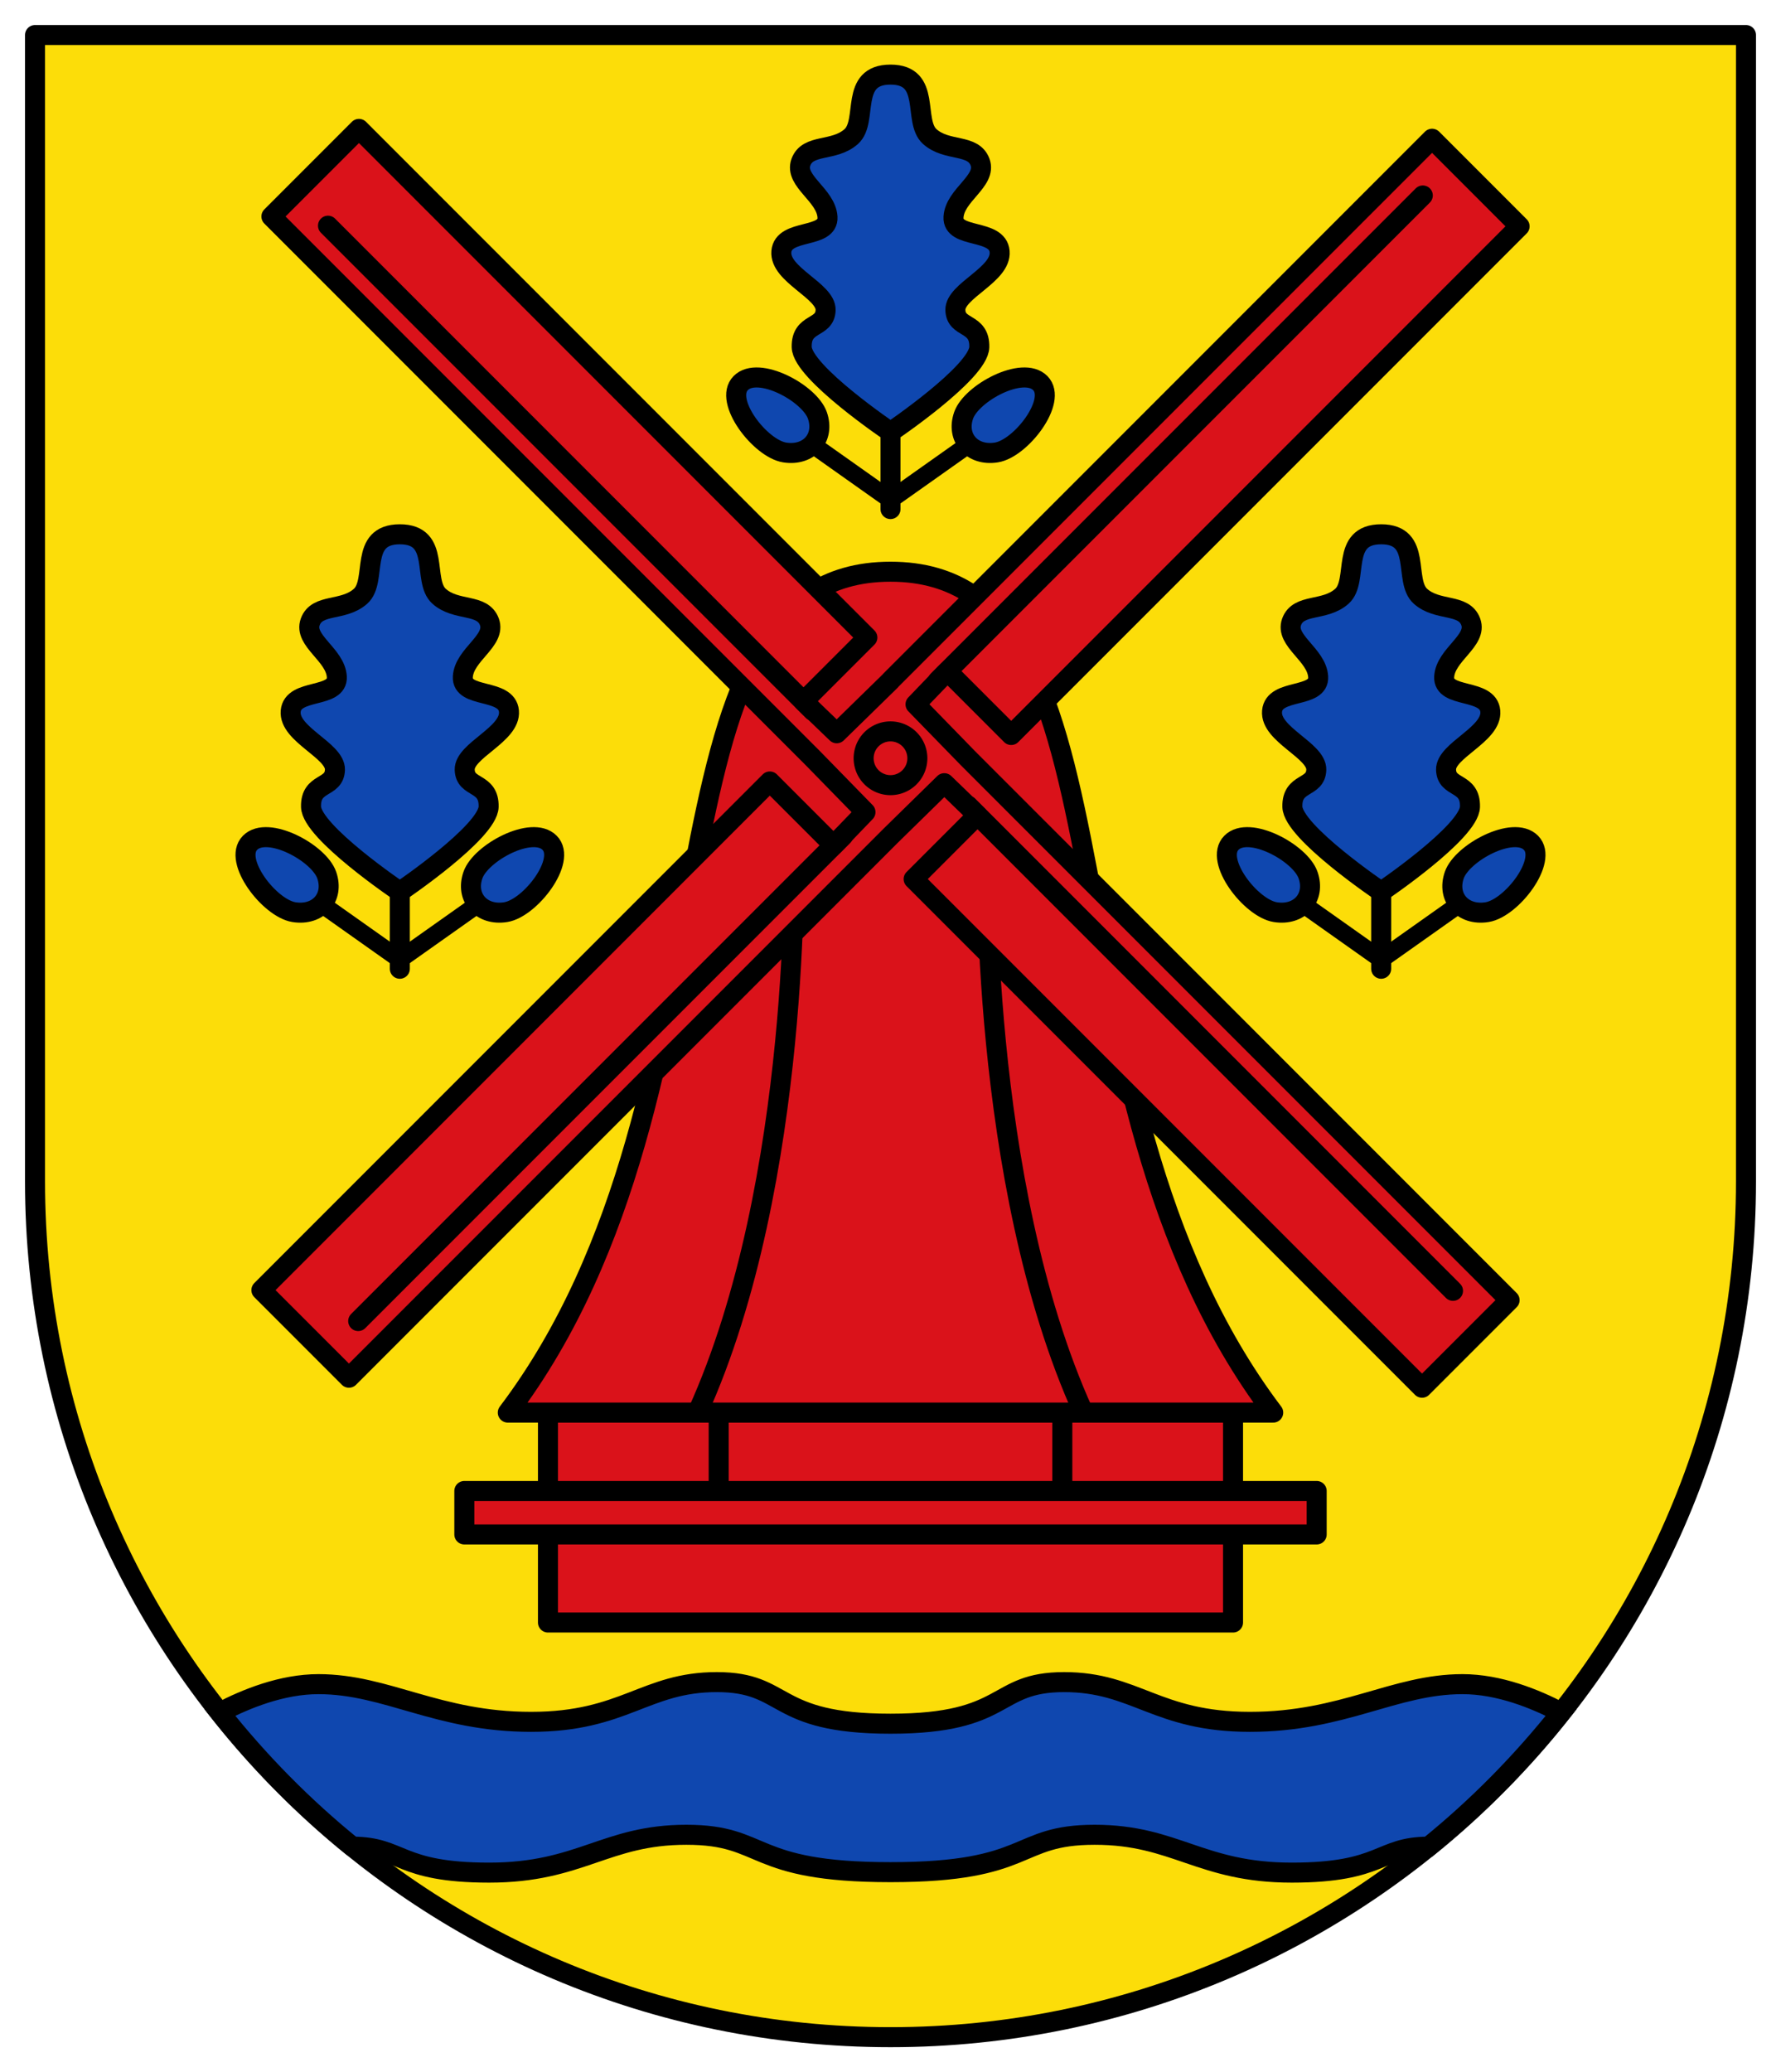 <?xml version="1.0" encoding="UTF-8" standalone="no"?>
<!-- Created with Inkscape (http://www.inkscape.org/) -->

<svg
   xmlns:dc="http://purl.org/dc/elements/1.1/"
   xmlns:cc="http://creativecommons.org/ns#"
   xmlns:rdf="http://www.w3.org/1999/02/22-rdf-syntax-ns#"
   xmlns:svg="http://www.w3.org/2000/svg"
   xmlns="http://www.w3.org/2000/svg"
   xmlns:sodipodi="http://sodipodi.sourceforge.net/DTD/sodipodi-0.dtd"
   xmlns:inkscape="http://www.inkscape.org/namespaces/inkscape"
   version="1.1"
   width="356"
   height="414"
   id="svg2"
   sodipodi:docname="Dabel_Wappen1.svg"
   inkscape:version="0.92.2 (5c3e80d, 2017-08-06)">
  <sodipodi:namedview
     pagecolor="#ffffff"
     bordercolor="#666666"
     borderopacity="1"
     objecttolerance="10"
     gridtolerance="10"
     guidetolerance="10"
     inkscape:pageopacity="0"
     inkscape:pageshadow="2"
     inkscape:window-width="1920"
     inkscape:window-height="1017"
     id="namedview38"
     showgrid="false"
     fit-margin-bottom="5"
     fit-margin-top="5"
     fit-margin-left="5"
     fit-margin-right="5"
     inkscape:zoom="1.0741112"
     inkscape:cx="229.48789"
     inkscape:cy="197.727"
     inkscape:window-x="-8"
     inkscape:window-y="-8"
     inkscape:window-maximized="1"
     inkscape:current-layer="svg2" />
  <defs
     id="defs6" />
  <path
     d="m 7,7 v 229 c 0,94.441 76.559,171 171,171 94.441,0 171,-76.559 171,-171 V 7 Z"
     id="path2999"
     style="color:#000000;display:inline;overflow:visible;visibility:visible;fill:#fcdd09;fill-opacity:1;fill-rule:nonzero;stroke:#000000;stroke-width:4;stroke-linejoin:round;stroke-miterlimit:4;stroke-dasharray:none;stroke-opacity:1;marker:none;enable-background:accumulate"
     inkscape:connector-curvature="0" />
  <path
     d="m 143.281,336.062 c -14.342,0 -18.432,7.938 -37.125,7.938 -18.693,0 -28.84,-7.531 -42.5,-7.531 -7.277,0 -14.517,2.921 -19.719,5.656 7.829,9.876 16.709,18.881 26.5,26.812 0.006,0.01 0.025,0 0.031,0 9.949,0.012 9.052,5.188 27.313,5.188 18.281,0 23.228,-7.562 39.406,-7.562 16.178,0 12.342,7.469 40.812,7.469 28.47,0 24.634,-7.469 40.812,-7.469 16.178,0 21.125,7.562 39.406,7.562 18.261,0 17.364,-5.176 27.312,-5.188 0.011,0 0.02,0 0.031,0 9.791,-7.931 18.671,-16.936 26.5,-26.812 -5.202,-2.735 -12.442,-5.656 -19.719,-5.656 -13.66,0 -23.807,7.531 -42.5,7.531 -18.693,0 -22.783,-7.938 -37.125,-7.938 -14.342,0 -10.833,8.312 -34.719,8.312 -23.886,0 -20.377,-8.312 -34.719,-8.312 z"
     id="path3772"
     style="fill:#0f47af;fill-opacity:1;stroke:#000000;stroke-width:4;stroke-linecap:butt;stroke-linejoin:miter;stroke-miterlimit:4;stroke-dasharray:none;stroke-opacity:1"
     inkscape:connector-curvature="0" />
  <path
     d="m 109.531,282.219 v 41.938 h 68.469 68.469 v -41.938 h -68.469 z"
     id="rect3012"
     style="color:#000000;display:inline;overflow:visible;visibility:visible;fill:#da121a;fill-opacity:1;fill-rule:nonzero;stroke:#000000;stroke-width:4;stroke-linecap:round;stroke-linejoin:round;stroke-miterlimit:4;stroke-dasharray:none;stroke-dashoffset:0;stroke-opacity:1;marker:none;enable-background:accumulate"
     inkscape:connector-curvature="0" />
  <path
     d="m 92.813,297.875 v 8.688 h 85.188 85.187 v -8.688 h -85.187 z"
     id="rect3014"
     style="color:#000000;display:inline;overflow:visible;visibility:visible;fill:#da121a;fill-opacity:1;fill-rule:nonzero;stroke:#000000;stroke-width:4;stroke-linecap:round;stroke-linejoin:round;stroke-miterlimit:4;stroke-dasharray:none;stroke-dashoffset:0;stroke-opacity:1;marker:none;enable-background:accumulate"
     inkscape:connector-curvature="0" />
  <path
     d="m 143.653,282.212 v 15.678"
     id="path3784"
     style="fill:none;stroke:#000000;stroke-width:4;stroke-linecap:butt;stroke-linejoin:miter;stroke-miterlimit:4;stroke-dasharray:none;stroke-opacity:1"
     inkscape:connector-curvature="0" />
  <path
     d="m 178,114.219 c -52.116,0 -27.136,102.746 -76.5,168 h 76.5 76.5 c -49.364,-65.254 -24.384,-168 -76.5,-168 z"
     id="path3786"
     style="fill:#da121a;fill-opacity:1;stroke:#000000;stroke-width:4;stroke-linecap:butt;stroke-linejoin:round;stroke-miterlimit:4;stroke-dasharray:none;stroke-opacity:1"
     inkscape:connector-curvature="0" />
  <path
     d="M 139.415,282.212 C 160.39,236 158.695,169.076 158.695,169.076"
     id="path3788"
     style="fill:none;stroke:#000000;stroke-width:4;stroke-linecap:butt;stroke-linejoin:miter;stroke-miterlimit:4;stroke-dasharray:none;stroke-opacity:1"
     inkscape:connector-curvature="0" />
  <path
     d="m 212.347,282.212 v 15.678"
     id="path3784-4"
     style="fill:none;stroke:#000000;stroke-width:4;stroke-linecap:butt;stroke-linejoin:miter;stroke-miterlimit:4;stroke-dasharray:none;stroke-opacity:1"
     inkscape:connector-curvature="0" />
  <path
     d="M 216.585,282.212 C 195.61,236 197.305,169.076 197.305,169.076"
     id="path3788-9"
     style="fill:none;stroke:#000000;stroke-width:4;stroke-linecap:butt;stroke-linejoin:miter;stroke-miterlimit:4;stroke-dasharray:none;stroke-opacity:1"
     inkscape:connector-curvature="0" />
  <path
     d="m 71.75,25.75 -17.5,17.5 108.25,108.25 10.5,10.75 -6.375,6.625 -12.75,-12.75 L 52.25,257.75 69.75,275.25 178,167 l 10.75,-10.531 6.625,6.406 -12.75,12.75 101.625,101.625 17.5,-17.5 -108.25,-108.25 -10.5,-10.781 6.375,-6.625 12.75,12.75 101.625,-101.625 -17.5,-17.5 -108.25,108.25 v 0.031 l -10.75,10.5 -6.625,-6.375 12.75,-12.75 z"
     id="path3091"
     style="fill:#da121a;fill-opacity:1;stroke:#000000;stroke-width:4;stroke-linecap:butt;stroke-linejoin:round;stroke-miterlimit:4;stroke-dasharray:none;stroke-opacity:1"
     inkscape:connector-curvature="0" />
  <path
     d="M 168.53,167 71.599,263.931"
     id="path3906"
     style="fill:none;stroke:#000000;stroke-width:4;stroke-linecap:round;stroke-linejoin:miter;stroke-miterlimit:4;stroke-dasharray:none;stroke-opacity:1"
     inkscape:connector-curvature="0" />
  <path
     d="M 162.492,142.021 65.561,45.091"
     id="path3906-1"
     style="fill:none;stroke:#000000;stroke-width:4;stroke-linecap:round;stroke-linejoin:miter;stroke-miterlimit:4;stroke-dasharray:none;stroke-opacity:1"
     inkscape:connector-curvature="0" />
  <path
     d="M 187.47,135.983 284.401,39.052"
     id="path3906-1-1"
     style="fill:none;stroke:#000000;stroke-width:4;stroke-linecap:round;stroke-linejoin:miter;stroke-miterlimit:4;stroke-dasharray:none;stroke-opacity:1"
     inkscape:connector-curvature="0" />
  <path
     d="m 193.508,160.962 96.931,96.931"
     id="path3906-1-1-7"
     style="fill:none;stroke:#000000;stroke-width:4;stroke-linecap:round;stroke-linejoin:miter;stroke-miterlimit:4;stroke-dasharray:none;stroke-opacity:1"
     inkscape:connector-curvature="0" />
  <path
     d="m 183.369,151.492 a 5.369,5.369 0 1 1 -10.739,0 5.369,5.369 0 1 1 10.739,0 z"
     id="path3989"
     style="color:#000000;display:inline;overflow:visible;visibility:visible;fill:#da121a;fill-opacity:1;fill-rule:nonzero;stroke:#000000;stroke-width:4;stroke-opacity:1;marker:none;enable-background:accumulate"
     inkscape:connector-curvature="0" />
  <path
     d="m 178,83.499 v 18.208"
     id="path3774"
     style="fill:none;stroke:#000000;stroke-width:4;stroke-linecap:round;stroke-linejoin:miter;stroke-miterlimit:4;stroke-dasharray:none;stroke-opacity:1"
     inkscape:connector-curvature="0" />
  <path
     d="m 156.827,90.395 c 4.885,0.785 8.115,-2.939 6.559,-7.403 -1.556,-4.464 -11.823,-9.989 -15.321,-6.457 -3.498,3.533 3.877,13.075 8.762,13.86 z"
     id="path3776"
     style="color:#000000;font-style:normal;font-variant:normal;font-weight:normal;font-stretch:normal;font-size:medium;line-height:normal;font-family:Sans;-inkscape-font-specification:Sans;text-indent:0;text-align:start;text-decoration:none;text-decoration-line:none;letter-spacing:normal;word-spacing:normal;text-transform:none;writing-mode:lr-tb;direction:ltr;baseline-shift:baseline;text-anchor:start;display:inline;overflow:visible;visibility:visible;fill:#0f47af;fill-opacity:1;stroke:#000000;stroke-width:4;stroke-miterlimit:4;stroke-dasharray:none;stroke-opacity:1;marker:none;enable-background:accumulate"
     inkscape:connector-curvature="0" />
  <path
     d="m 178,99.851 -16.497,-11.667"
     id="path3785"
     style="fill:none;stroke:#000000;stroke-width:3.5;stroke-linecap:butt;stroke-linejoin:miter;stroke-miterlimit:4;stroke-dasharray:none;stroke-opacity:1"
     inkscape:connector-curvature="0" />
  <path
     d="m 199.173,90.395 c -4.885,0.785 -8.115,-2.939 -6.559,-7.403 1.556,-4.464 11.823,-9.989 15.321,-6.457 3.498,3.533 -3.877,13.075 -8.762,13.86 z"
     id="path3776-4"
     style="color:#000000;font-style:normal;font-variant:normal;font-weight:normal;font-stretch:normal;font-size:medium;line-height:normal;font-family:Sans;-inkscape-font-specification:Sans;text-indent:0;text-align:start;text-decoration:none;text-decoration-line:none;letter-spacing:normal;word-spacing:normal;text-transform:none;writing-mode:lr-tb;direction:ltr;baseline-shift:baseline;text-anchor:start;display:inline;overflow:visible;visibility:visible;fill:#0f47af;fill-opacity:1;stroke:#000000;stroke-width:4;stroke-miterlimit:4;stroke-dasharray:none;stroke-opacity:1;marker:none;enable-background:accumulate"
     inkscape:connector-curvature="0" />
  <path
     d="m 178,99.851 16.497,-11.667"
     id="path3785-0"
     style="fill:none;stroke:#000000;stroke-width:3.5;stroke-linecap:butt;stroke-linejoin:miter;stroke-miterlimit:4;stroke-dasharray:none;stroke-opacity:1"
     inkscape:connector-curvature="0" />
  <path
     d="m 178,14.906 c -8.31,0 -4.389,9.275 -7.844,12.375 -3.455,3.1 -8.689,1.36 -10.062,5.125 -1.374,3.765 5.059,6.541 5.312,10.969 0.254,4.428 -8.806,2.224 -9.219,6.875 -0.413,4.651 8.946,7.832 8.844,11.688 -0.102,3.856 -4.899,2.334 -4.781,7.406 0.118,5.072 17.75,16.969 17.75,16.969 0,0 17.632,-11.897 17.75,-16.969 0.118,-5.072 -4.679,-3.551 -4.781,-7.406 -0.102,-3.856 9.256,-7.036 8.844,-11.688 -0.413,-4.651 -9.472,-2.447 -9.219,-6.875 0.254,-4.428 6.686,-7.204 5.312,-10.969 -1.374,-3.765 -6.608,-2.025 -10.062,-5.125 -3.455,-3.1 0.467,-12.375 -7.844,-12.375 z"
     id="path3002"
     style="fill:#0f47af;fill-opacity:1;stroke:#000000;stroke-width:4;stroke-linecap:butt;stroke-linejoin:miter;stroke-miterlimit:4;stroke-dasharray:none;stroke-opacity:1"
     inkscape:connector-curvature="0" />
  <path
     d="m 79.92,175.337 v 18.208"
     id="path3774-4"
     style="fill:none;stroke:#000000;stroke-width:4;stroke-linecap:round;stroke-linejoin:miter;stroke-miterlimit:4;stroke-dasharray:none;stroke-opacity:1"
     inkscape:connector-curvature="0" />
  <path
     d="m 58.747,182.233 c 4.885,0.785 8.115,-2.939 6.559,-7.403 -1.556,-4.464 -11.823,-9.989 -15.321,-6.457 -3.498,3.533 3.877,13.075 8.762,13.86 z"
     id="path3776-8"
     style="color:#000000;font-style:normal;font-variant:normal;font-weight:normal;font-stretch:normal;font-size:medium;line-height:normal;font-family:Sans;-inkscape-font-specification:Sans;text-indent:0;text-align:start;text-decoration:none;text-decoration-line:none;letter-spacing:normal;word-spacing:normal;text-transform:none;writing-mode:lr-tb;direction:ltr;baseline-shift:baseline;text-anchor:start;display:inline;overflow:visible;visibility:visible;fill:#0f47af;fill-opacity:1;stroke:#000000;stroke-width:4;stroke-miterlimit:4;stroke-dasharray:none;stroke-opacity:1;marker:none;enable-background:accumulate"
     inkscape:connector-curvature="0" />
  <path
     d="M 79.92,191.689 63.423,180.022"
     id="path3785-8"
     style="fill:none;stroke:#000000;stroke-width:3.5;stroke-linecap:butt;stroke-linejoin:miter;stroke-miterlimit:4;stroke-dasharray:none;stroke-opacity:1"
     inkscape:connector-curvature="0" />
  <path
     d="m 101.093,182.233 c -4.885,0.785 -8.115,-2.939 -6.559,-7.403 1.556,-4.464 11.823,-9.989 15.321,-6.457 3.498,3.533 -3.877,13.075 -8.762,13.86 z"
     id="path3776-4-2"
     style="color:#000000;font-style:normal;font-variant:normal;font-weight:normal;font-stretch:normal;font-size:medium;line-height:normal;font-family:Sans;-inkscape-font-specification:Sans;text-indent:0;text-align:start;text-decoration:none;text-decoration-line:none;letter-spacing:normal;word-spacing:normal;text-transform:none;writing-mode:lr-tb;direction:ltr;baseline-shift:baseline;text-anchor:start;display:inline;overflow:visible;visibility:visible;fill:#0f47af;fill-opacity:1;stroke:#000000;stroke-width:4;stroke-miterlimit:4;stroke-dasharray:none;stroke-opacity:1;marker:none;enable-background:accumulate"
     inkscape:connector-curvature="0" />
  <path
     d="m 79.92,191.689 16.497,-11.667"
     id="path3785-0-4"
     style="fill:none;stroke:#000000;stroke-width:3.5;stroke-linecap:butt;stroke-linejoin:miter;stroke-miterlimit:4;stroke-dasharray:none;stroke-opacity:1"
     inkscape:connector-curvature="0" />
  <path
     d="m 79.92,106.745 c -8.31,0 -4.389,9.275 -7.844,12.375 -3.455,3.1 -8.689,1.36 -10.062,5.125 -1.374,3.765 5.059,6.541 5.312,10.969 0.254,4.428 -8.806,2.224 -9.219,6.875 -0.413,4.651 8.946,7.832 8.844,11.688 -0.102,3.856 -4.899,2.334 -4.781,7.406 0.118,5.072 17.75,16.969 17.75,16.969 0,0 17.632,-11.897 17.75,-16.969 0.118,-5.072 -4.679,-3.551 -4.781,-7.406 -0.102,-3.856 9.256,-7.036 8.844,-11.688 -0.413,-4.651 -9.472,-2.447 -9.219,-6.875 0.254,-4.428 6.686,-7.204 5.312,-10.969 -1.374,-3.765 -6.608,-2.025 -10.062,-5.125 -3.455,-3.1 0.467,-12.375 -7.844,-12.375 z"
     id="path3002-5"
     style="fill:#0f47af;fill-opacity:1;stroke:#000000;stroke-width:4;stroke-linecap:butt;stroke-linejoin:miter;stroke-miterlimit:4;stroke-dasharray:none;stroke-opacity:1"
     inkscape:connector-curvature="0" />
  <path
     d="m 276.08,175.337 v 18.208"
     id="path3774-4-1"
     style="fill:none;stroke:#000000;stroke-width:4;stroke-linecap:round;stroke-linejoin:miter;stroke-miterlimit:4;stroke-dasharray:none;stroke-opacity:1"
     inkscape:connector-curvature="0" />
  <path
     d="m 297.253,182.233 c -4.885,0.785 -8.115,-2.939 -6.559,-7.403 1.556,-4.464 11.823,-9.989 15.321,-6.457 3.498,3.533 -3.877,13.075 -8.762,13.86 z"
     id="path3776-8-7"
     style="color:#000000;font-style:normal;font-variant:normal;font-weight:normal;font-stretch:normal;font-size:medium;line-height:normal;font-family:Sans;-inkscape-font-specification:Sans;text-indent:0;text-align:start;text-decoration:none;text-decoration-line:none;letter-spacing:normal;word-spacing:normal;text-transform:none;writing-mode:lr-tb;direction:ltr;baseline-shift:baseline;text-anchor:start;display:inline;overflow:visible;visibility:visible;fill:#0f47af;fill-opacity:1;stroke:#000000;stroke-width:4;stroke-miterlimit:4;stroke-dasharray:none;stroke-opacity:1;marker:none;enable-background:accumulate"
     inkscape:connector-curvature="0" />
  <path
     d="m 276.08,191.689 16.497,-11.667"
     id="path3785-8-1"
     style="fill:none;stroke:#000000;stroke-width:3.5;stroke-linecap:butt;stroke-linejoin:miter;stroke-miterlimit:4;stroke-dasharray:none;stroke-opacity:1"
     inkscape:connector-curvature="0" />
  <path
     d="m 254.907,182.233 c 4.885,0.785 8.115,-2.939 6.559,-7.403 -1.556,-4.464 -11.823,-9.989 -15.321,-6.457 -3.498,3.533 3.877,13.075 8.762,13.86 z"
     id="path3776-4-2-1"
     style="color:#000000;font-style:normal;font-variant:normal;font-weight:normal;font-stretch:normal;font-size:medium;line-height:normal;font-family:Sans;-inkscape-font-specification:Sans;text-indent:0;text-align:start;text-decoration:none;text-decoration-line:none;letter-spacing:normal;word-spacing:normal;text-transform:none;writing-mode:lr-tb;direction:ltr;baseline-shift:baseline;text-anchor:start;display:inline;overflow:visible;visibility:visible;fill:#0f47af;fill-opacity:1;stroke:#000000;stroke-width:4;stroke-miterlimit:4;stroke-dasharray:none;stroke-opacity:1;marker:none;enable-background:accumulate"
     inkscape:connector-curvature="0" />
  <path
     d="M 276.08,191.689 259.582,180.022"
     id="path3785-0-4-5"
     style="fill:none;stroke:#000000;stroke-width:3.5;stroke-linecap:butt;stroke-linejoin:miter;stroke-miterlimit:4;stroke-dasharray:none;stroke-opacity:1"
     inkscape:connector-curvature="0" />
  <path
     d="m 276.08,106.745 c 8.31,0 4.389,9.275 7.844,12.375 3.455,3.1 8.689,1.36 10.062,5.125 1.374,3.765 -5.059,6.541 -5.312,10.969 -0.254,4.428 8.806,2.224 9.219,6.875 0.413,4.651 -8.946,7.832 -8.844,11.688 0.102,3.856 4.899,2.334 4.781,7.406 -0.118,5.072 -17.75,16.969 -17.75,16.969 0,0 -17.632,-11.897 -17.75,-16.969 -0.118,-5.072 4.679,-3.551 4.781,-7.406 0.102,-3.856 -9.256,-7.036 -8.844,-11.688 0.413,-4.651 9.472,-2.447 9.219,-6.875 -0.254,-4.428 -6.686,-7.204 -5.312,-10.969 1.374,-3.765 6.608,-2.025 10.062,-5.125 3.455,-3.1 -0.467,-12.375 7.844,-12.375 z"
     id="path3002-5-2"
     style="fill:#0f47af;fill-opacity:1;stroke:#000000;stroke-width:4;stroke-linecap:butt;stroke-linejoin:miter;stroke-miterlimit:4;stroke-dasharray:none;stroke-opacity:1"
     inkscape:connector-curvature="0" />
</svg>
